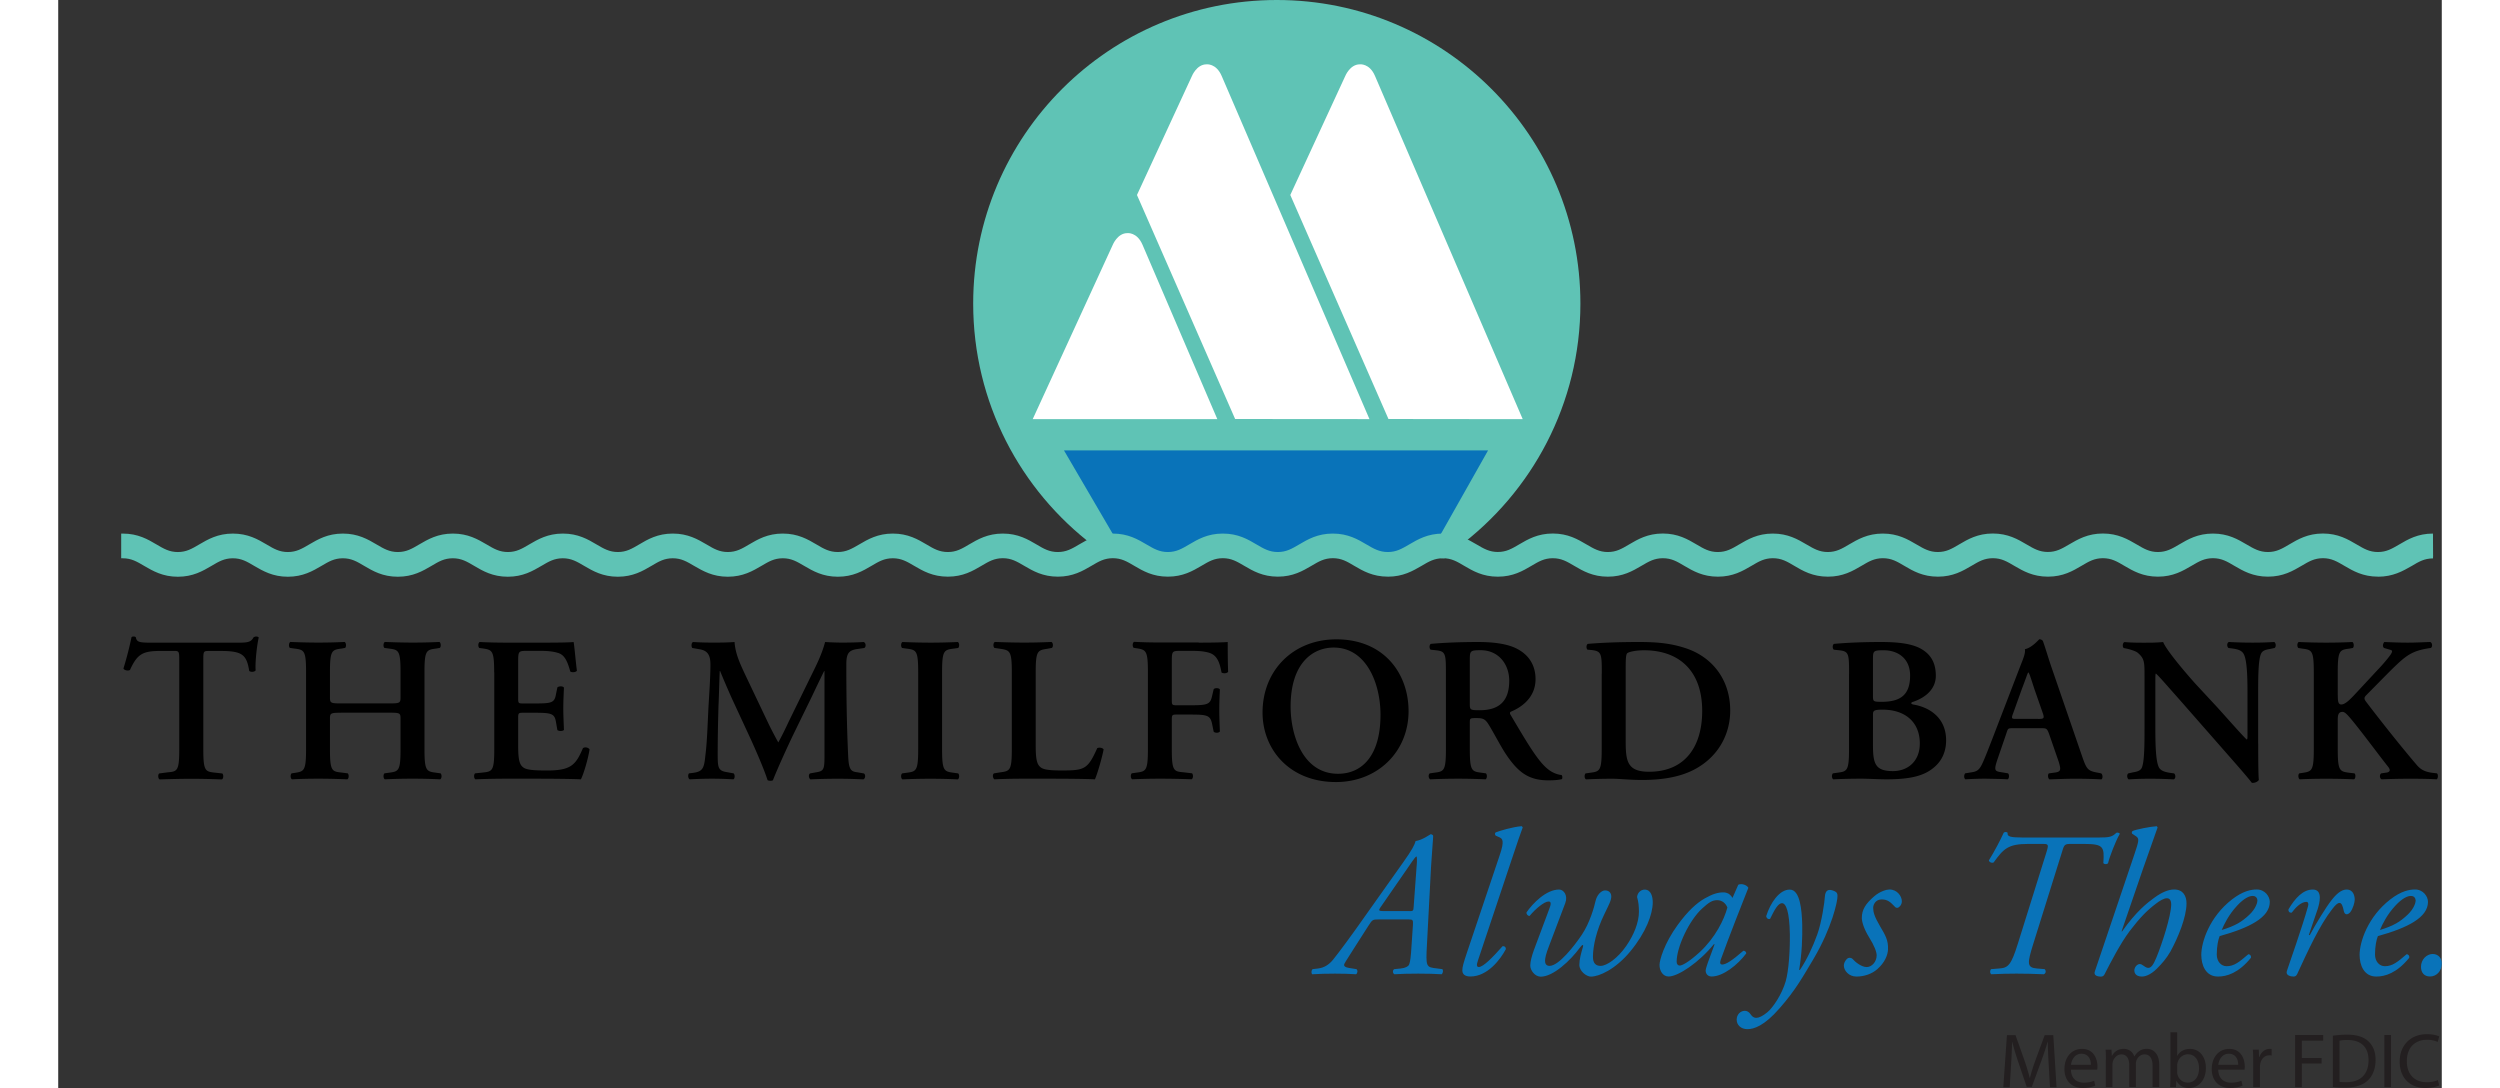 <svg height="1088" viewBox="4.484 11.53 446.786 203.94" width="2500" xmlns="http://www.w3.org/2000/svg"><rect x="4.484" y="11.53" width="446.786" height="203.94" fill="#333333" stroke="none"/><path d="m198.54 113.81c-13.7-10.39-22.55-26.85-22.55-45.37 0-31.43 25.48-56.91 56.91-56.91s56.91 25.48 56.91 56.91c0 18.74-9.07 35.37-23.05 45.74z" fill="#5fc3b5"/><path d="m193.01 95.96h79.49l-11.2 19.83h-56.7z" fill="#0973b9"/><g fill="#5fc3b5"><path d="m264.04 115.85c-1.68 0-2.76.64-4.14 1.45-1.6.94-3.42 2.01-6.18 2.01s-4.57-1.07-6.17-2.01c-1.38-.82-2.46-1.45-4.14-1.45s-2.76.64-4.14 1.45c-1.6.94-3.41 2.01-6.17 2.01-2.77 0-4.57-1.07-6.17-2.01-1.38-.82-2.47-1.45-4.14-1.45s-2.76.64-4.14 1.45c-1.6.94-3.41 2.01-6.17 2.01s-4.57-1.07-6.17-2.01c-1.38-.82-2.47-1.45-4.14-1.45s-2.76.64-4.14 1.45c-1.6.94-3.41 2.01-6.17 2.01-2.77 0-4.57-1.07-6.17-2.01-1.38-.82-2.47-1.45-4.14-1.45s-2.76.64-4.14 1.45c-1.59.94-3.41 2.01-6.17 2.01-2.77 0-4.58-1.07-6.17-2.01-1.38-.82-2.47-1.45-4.14-1.45s-2.76.64-4.14 1.45c-1.6.94-3.41 2.01-6.17 2.01-2.77 0-4.58-1.07-6.18-2.01-1.38-.82-2.47-1.45-4.14-1.45s-2.76.64-4.13 1.45c-1.6.94-3.41 2.01-6.17 2.01-2.77 0-4.57-1.07-6.18-2.01-1.38-.82-2.46-1.45-4.14-1.45-1.67 0-2.76.64-4.13 1.45-1.6.94-3.41 2.01-6.17 2.01-2.77 0-4.58-1.07-6.18-2.01-1.38-.82-2.47-1.45-4.14-1.45s-2.76.64-4.13 1.45c-1.6.94-3.41 2.01-6.17 2.01-2.77 0-4.58-1.07-6.17-2.01-1.38-.82-2.47-1.45-4.14-1.45s-2.76.64-4.13 1.45c-1.6.94-3.41 2.01-6.18 2.01-2.76 0-4.57-1.07-6.17-2.01-1.38-.82-2.47-1.45-4.14-1.45s-2.76.64-4.13 1.45c-1.6.94-3.41 2.01-6.18 2.01-2.76 0-4.57-1.07-6.17-2.01-1.38-.82-2.47-1.45-4.14-1.45s-2.76.64-4.14 1.45c-1.59.94-3.4 2.01-6.17 2.01-2.76 0-4.58-1.07-6.17-2.01-1.38-.82-2.47-1.45-4.14-1.45v-4.01c2.77 0 4.57 1.07 6.17 2.01 1.38.81 2.47 1.45 4.14 1.45s2.76-.64 4.13-1.45c1.6-.94 3.41-2.01 6.17-2.01 2.77 0 4.58 1.07 6.18 2.01 1.37.81 2.46 1.45 4.13 1.45s2.76-.64 4.14-1.45c1.59-.94 3.41-2.01 6.17-2.01 2.77 0 4.57 1.07 6.17 2.01 1.38.81 2.47 1.45 4.14 1.45s2.76-.64 4.14-1.45c1.6-.94 3.41-2.01 6.17-2.01 2.77 0 4.57 1.07 6.18 2.01 1.38.81 2.47 1.45 4.14 1.45s2.76-.64 4.13-1.45c1.59-.94 3.41-2.01 6.17-2.01 2.77 0 4.57 1.07 6.17 2.01 1.38.81 2.47 1.45 4.14 1.45s2.76-.64 4.14-1.45c1.59-.94 3.41-2.01 6.17-2.01 2.77 0 4.58 1.07 6.18 2.01 1.38.81 2.46 1.45 4.14 1.45 1.67 0 2.76-.64 4.14-1.45 1.59-.94 3.4-2.01 6.16-2.01 2.77 0 4.58 1.07 6.18 2.01 1.38.81 2.46 1.45 4.14 1.45 1.67 0 2.76-.64 4.13-1.45 1.6-.94 3.41-2.01 6.17-2.01s4.57 1.07 6.17 2.01c1.38.81 2.47 1.45 4.14 1.45s2.76-.64 4.13-1.45c1.6-.94 3.41-2.01 6.17-2.01s4.58 1.07 6.17 2.01c1.38.81 2.47 1.45 4.14 1.45s2.76-.64 4.14-1.45c1.6-.94 3.4-2.01 6.17-2.01s4.57 1.07 6.17 2.01c1.38.81 2.46 1.45 4.13 1.45s2.76-.64 4.14-1.45c1.6-.94 3.4-2.01 6.17-2.01s4.57 1.07 6.17 2.01c1.38.81 2.46 1.45 4.14 1.45 1.67 0 2.75-.64 4.13-1.45 1.6-.94 3.41-2.01 6.17-2.01s4.57 1.07 6.17 2.01c1.38.81 2.47 1.45 4.14 1.45 1.68 0 2.76-.64 4.14-1.45 1.59-.94 3.41-2.01 6.17-2.01v4.01z"/><path d="m253.72 119.62c-2.84 0-4.69-1.08-6.32-2.04-1.34-.8-2.38-1.42-3.99-1.42-1.6 0-2.65.62-3.98 1.41-1.65.97-3.5 2.05-6.33 2.05-2.84 0-4.68-1.08-6.3-2.03-1.36-.8-2.41-1.43-4.01-1.43s-2.65.62-3.98 1.41c-1.65.97-3.49 2.05-6.33 2.05s-4.68-1.08-6.31-2.04c-1.35-.8-2.4-1.42-4-1.42s-2.65.62-3.98 1.41c-1.64.96-3.49 2.05-6.33 2.05-2.83 0-4.68-1.08-6.3-2.03-1.36-.8-2.41-1.43-4.01-1.43s-2.65.62-3.98 1.41c-1.64.97-3.49 2.05-6.33 2.05s-4.68-1.08-6.31-2.03c-1.35-.8-2.41-1.42-4-1.42-1.61 0-2.65.62-3.98 1.41-1.65.97-3.49 2.05-6.33 2.05-2.83 0-4.68-1.08-6.3-2.03-1.36-.8-2.41-1.43-4.01-1.43s-2.65.62-3.98 1.41c-1.64.96-3.49 2.05-6.33 2.05-2.83 0-4.67-1.08-6.3-2.02-1.37-.81-2.42-1.44-4.02-1.44s-2.65.62-3.97 1.41c-1.65.97-3.5 2.05-6.33 2.05s-4.68-1.08-6.3-2.03c-1.36-.8-2.41-1.43-4.01-1.43s-2.65.62-3.98 1.41c-1.66.97-3.5 2.05-6.33 2.05-2.84 0-4.69-1.08-6.31-2.04-1.35-.8-2.39-1.42-4-1.42-1.6 0-2.65.62-3.97 1.41-1.65.97-3.5 2.05-6.34 2.05s-4.68-1.08-6.31-2.04c-1.34-.8-2.39-1.42-3.99-1.42s-2.65.62-3.98 1.41c-1.64.96-3.49 2.05-6.33 2.05s-4.69-1.09-6.32-2.04c-1.34-.8-2.39-1.42-3.99-1.42s-2.65.62-3.98 1.41c-1.65.97-3.49 2.05-6.33 2.05s-4.69-1.09-6.32-2.04c-1.34-.79-2.39-1.42-3.99-1.42h-.31v-4.63h.31c2.84 0 4.69 1.08 6.31 2.04 1.36.8 2.41 1.42 4 1.42s2.64-.62 3.98-1.41c1.64-.96 3.49-2.05 6.33-2.05s4.69 1.08 6.32 2.04c1.35.8 2.4 1.42 3.99 1.42s2.64-.62 3.98-1.41c1.64-.96 3.48-2.05 6.33-2.05 2.84 0 4.69 1.08 6.32 2.04 1.36.8 2.41 1.42 3.99 1.42 1.59 0 2.65-.62 3.98-1.41 1.64-.96 3.49-2.05 6.33-2.05s4.68 1.08 6.31 2.03c1.37.81 2.42 1.43 4.01 1.43 1.58 0 2.64-.62 3.97-1.41 1.64-.96 3.49-2.05 6.33-2.05s4.69 1.08 6.31 2.04c1.36.8 2.42 1.42 4 1.42s2.63-.62 3.97-1.41c1.63-.97 3.48-2.05 6.33-2.05 2.84 0 4.69 1.09 6.32 2.04 1.35.8 2.4 1.42 3.99 1.42 1.58 0 2.63-.61 3.96-1.4 1.66-.98 3.5-2.06 6.34-2.06 2.85 0 4.7 1.09 6.33 2.05 1.34.8 2.4 1.41 3.99 1.41 1.58 0 2.63-.62 3.97-1.4 1.66-.98 3.51-2.06 6.34-2.06 2.85 0 4.7 1.09 6.33 2.05 1.34.8 2.39 1.41 3.99 1.41 1.58 0 2.63-.62 3.96-1.41 1.65-.97 3.51-2.05 6.34-2.05 2.85 0 4.7 1.09 6.33 2.05 1.34.8 2.39 1.41 3.98 1.41 1.58 0 2.63-.61 3.96-1.4 1.67-.98 3.51-2.06 6.35-2.06s4.68 1.08 6.31 2.04c1.38.81 2.42 1.42 4 1.42 1.59 0 2.64-.62 3.98-1.41 1.64-.97 3.48-2.05 6.33-2.05s4.69 1.08 6.31 2.04c1.36.8 2.41 1.42 4 1.42 1.58 0 2.63-.62 3.96-1.4 1.66-.98 3.5-2.06 6.35-2.06 2.84 0 4.69 1.09 6.32 2.05 1.34.79 2.4 1.41 3.99 1.41 1.58 0 2.63-.62 3.97-1.4 1.65-.97 3.5-2.06 6.35-2.06h.31v4.63h-.31c-1.6 0-2.65.62-3.98 1.41-1.65.96-3.5 2.04-6.34 2.04m-10.31-4.08c1.78 0 2.95.69 4.3 1.5 1.57.93 3.34 1.96 6.01 1.96s4.44-1.04 6-1.96c1.29-.76 2.39-1.42 4-1.5v-3.39c-2.51.07-4.2 1.07-5.7 1.96-1.43.85-2.54 1.5-4.3 1.5s-2.88-.66-4.3-1.5c-1.57-.92-3.34-1.96-6.01-1.96-2.68 0-4.44 1.04-6 1.95-1.45.85-2.56 1.51-4.31 1.51-1.76 0-2.88-.66-4.29-1.5-1.58-.93-3.34-1.96-6.02-1.96-2.67 0-4.43 1.03-5.99 1.95-1.38.82-2.56 1.51-4.32 1.51-1.74 0-2.86-.65-4.27-1.48-1.61-.94-3.37-1.98-6.04-1.98s-4.44 1.04-6 1.95c-1.45.85-2.56 1.51-4.31 1.51s-2.87-.66-4.29-1.5c-1.57-.93-3.34-1.96-6.02-1.96-2.67 0-4.44 1.04-6.01 1.96-1.44.85-2.55 1.51-4.3 1.51-1.76 0-2.88-.66-4.3-1.5-1.57-.93-3.34-1.96-6.02-1.96-2.67 0-4.43 1.03-5.99 1.95-1.45.86-2.57 1.51-4.32 1.51-1.76 0-2.88-.66-4.29-1.5-1.57-.93-3.34-1.96-6.02-1.96-2.67 0-4.44 1.04-6 1.96-1.45.85-2.56 1.51-4.31 1.51-1.76 0-2.88-.66-4.29-1.5-1.57-.93-3.34-1.96-6.02-1.96s-4.45 1.04-6.01 1.96c-1.43.84-2.54 1.5-4.29 1.5-1.76 0-2.88-.66-4.29-1.49-1.58-.93-3.35-1.97-6.02-1.97s-4.44 1.04-6.01 1.96c-1.43.84-2.55 1.5-4.3 1.5-1.76 0-2.88-.66-4.29-1.5-1.59-.93-3.35-1.96-6.02-1.96s-4.44 1.04-6 1.96c-1.37.81-2.54 1.51-4.31 1.51-1.75 0-2.86-.66-4.28-1.49-1.59-.93-3.35-1.97-6.03-1.97s-4.45 1.04-6.02 1.96c-1.42.84-2.54 1.5-4.29 1.5-1.76 0-2.93-.69-4.29-1.5-1.58-.93-3.35-1.96-6.02-1.96s-4.44 1.04-6.01 1.96c-1.42.84-2.54 1.5-4.3 1.5s-2.93-.69-4.29-1.5c-1.52-.89-3.2-1.88-5.7-1.96v3.39c1.6.08 2.71.73 3.99 1.49 1.57.93 3.34 1.96 6.01 1.96s4.43-1.03 5.99-1.95c1.38-.82 2.55-1.51 4.32-1.51 1.78 0 2.95.69 4.3 1.5 1.57.93 3.34 1.96 6.01 1.96 2.68 0 4.44-1.04 6-1.96 1.37-.81 2.53-1.5 4.31-1.5s2.95.69 4.3 1.5c1.58.93 3.34 1.96 6.01 1.96s4.44-1.04 6-1.95c1.37-.81 2.53-1.51 4.31-1.51s2.95.69 4.3 1.5c1.58.93 3.34 1.96 6.02 1.96 2.66 0 4.43-1.03 5.99-1.95 1.38-.82 2.55-1.51 4.32-1.51 1.78 0 2.95.69 4.3 1.5 1.59.93 3.35 1.96 6.02 1.96s4.43-1.04 5.99-1.95c1.37-.81 2.54-1.51 4.31-1.51s2.94.69 4.29 1.5c1.6.93 3.36 1.96 6.02 1.96 2.67 0 4.44-1.04 6-1.96 1.37-.81 2.53-1.5 4.3-1.5 1.78 0 2.95.69 4.3 1.5 1.59.93 3.35 1.96 6.02 1.96s4.43-1.03 5.99-1.95c1.37-.82 2.54-1.51 4.32-1.51 1.77 0 2.94.69 4.3 1.5 1.58.93 3.34 1.96 6.02 1.96 2.67 0 4.44-1.04 6-1.96 1.37-.81 2.54-1.51 4.31-1.51s2.94.69 4.3 1.5c1.58.93 3.35 1.96 6.01 1.96 2.67 0 4.44-1.04 6-1.96 1.36-.81 2.53-1.5 4.31-1.5 1.77 0 2.94.69 4.3 1.5 1.58.93 3.34 1.96 6.01 1.96s4.44-1.04 6-1.95c1.37-.81 2.53-1.51 4.31-1.51s2.95.69 4.3 1.5c1.58.93 3.34 1.96 6.01 1.96 2.66 0 4.43-1.04 5.99-1.95 1.41-.86 2.53-1.52 4.29-1.52"/><path d="m449.62 111.84c-2.77 0-4.57 1.07-6.17 2.01-1.38.81-2.47 1.46-4.15 1.46-1.67 0-2.76-.65-4.13-1.46-1.6-.94-3.41-2.01-6.17-2.01s-4.57 1.07-6.17 2.01c-1.38.81-2.47 1.46-4.13 1.46-1.67 0-2.76-.65-4.15-1.46-1.59-.94-3.4-2.01-6.16-2.01-2.77 0-4.58 1.07-6.17 2.01-1.38.81-2.46 1.46-4.14 1.46-1.67 0-2.76-.65-4.13-1.46-1.6-.94-3.41-2.01-6.18-2.01-2.76 0-4.57 1.07-6.17 2.01-1.38.81-2.46 1.46-4.13 1.46s-2.76-.65-4.14-1.46c-1.59-.94-3.41-2.01-6.17-2.01s-4.57 1.07-6.17 2.01c-1.38.81-2.47 1.46-4.14 1.46s-2.76-.65-4.14-1.46c-1.6-.94-3.4-2.01-6.17-2.01-2.76 0-4.58 1.07-6.17 2.01-1.38.81-2.47 1.46-4.13 1.46-1.67 0-2.76-.65-4.14-1.46-1.6-.94-3.41-2.01-6.17-2.01s-4.57 1.07-6.17 2.01c-1.38.81-2.47 1.46-4.14 1.46-1.68 0-2.76-.65-4.14-1.46-1.59-.94-3.4-2.01-6.17-2.01-2.76 0-4.58 1.07-6.18 2.01-1.38.81-2.46 1.46-4.14 1.46-1.67 0-2.76-.65-4.14-1.46-1.6-.94-3.41-2.01-6.17-2.01s-4.57 1.07-6.17 2.01c-1.38.81-2.46 1.46-4.14 1.46-1.67 0-2.76-.65-4.13-1.46-1.6-.94-3.4-2.01-6.17-2.01v4.01c1.67 0 2.76.64 4.13 1.45 1.6.94 3.41 2.01 6.17 2.01s4.58-1.07 6.17-2.01c1.38-.82 2.47-1.45 4.14-1.45s2.76.64 4.14 1.45c1.6.94 3.41 2.01 6.17 2.01 2.77 0 4.57-1.07 6.17-2.01 1.38-.82 2.46-1.45 4.14-1.45 1.67 0 2.76.64 4.13 1.45 1.6.94 3.41 2.01 6.17 2.01 2.77 0 4.57-1.07 6.17-2.01 1.38-.82 2.47-1.45 4.14-1.45s2.76.64 4.14 1.45c1.6.94 3.41 2.01 6.17 2.01 2.77 0 4.57-1.07 6.17-2.01 1.38-.82 2.46-1.45 4.14-1.45 1.67 0 2.76.64 4.14 1.45 1.6.94 3.41 2.01 6.17 2.01 2.77 0 4.57-1.07 6.17-2.01 1.38-.82 2.47-1.45 4.14-1.45 1.68 0 2.76.64 4.14 1.45 1.6.94 3.41 2.01 6.18 2.01 2.76 0 4.57-1.07 6.16-2.01 1.38-.82 2.47-1.45 4.14-1.45s2.76.64 4.14 1.45c1.6.94 3.41 2.01 6.17 2.01 2.77 0 4.57-1.07 6.17-2.01 1.38-.82 2.47-1.45 4.14-1.45s2.76.64 4.13 1.45c1.6.94 3.41 2.01 6.18 2.01 2.76 0 4.57-1.07 6.17-2.01 1.38-.82 2.47-1.45 4.14-1.45 1.68 0 2.76.64 4.14 1.45 1.59.94 3.4 2.01 6.17 2.01s4.58-1.07 6.18-2.01c1.37-.82 2.46-1.45 4.14-1.45"/><path d="m439.31 119.62c-2.83 0-4.68-1.08-6.3-2.03-1.36-.8-2.41-1.43-4.01-1.43s-2.65.62-3.98 1.41c-1.64.96-3.48 2.05-6.33 2.05-2.83 0-4.67-1.08-6.3-2.03-1.36-.81-2.41-1.43-4.01-1.43s-2.65.62-3.99 1.41c-1.65.97-3.49 2.05-6.33 2.05-2.82 0-4.67-1.08-6.29-2.03-1.36-.81-2.41-1.43-4.02-1.43-1.6 0-2.65.62-3.98 1.41-1.64.97-3.48 2.05-6.32 2.05s-4.68-1.08-6.31-2.03c-1.36-.8-2.4-1.43-4.01-1.43-1.6 0-2.65.62-3.98 1.41-1.65.97-3.49 2.05-6.33 2.05s-4.69-1.08-6.31-2.04c-1.35-.8-2.39-1.42-4-1.42-1.6 0-2.65.62-3.98 1.41-1.66.98-3.5 2.05-6.33 2.05-2.84 0-4.69-1.08-6.31-2.04-1.34-.8-2.39-1.42-4-1.42-1.6 0-2.65.62-3.98 1.41-1.65.97-3.49 2.05-6.33 2.05-2.83 0-4.68-1.08-6.31-2.04-1.34-.8-2.39-1.42-4-1.42-1.6 0-2.65.62-3.99 1.41-1.65.97-3.49 2.05-6.33 2.05-2.83 0-4.68-1.08-6.31-2.04-1.35-.8-2.4-1.42-4-1.42s-2.65.62-3.98 1.41c-1.64.97-3.49 2.05-6.33 2.05-2.83 0-4.68-1.08-6.31-2.04-1.34-.8-2.39-1.42-3.99-1.42h-.31v-4.63h.31c2.84 0 4.69 1.09 6.31 2.04 1.36.8 2.41 1.42 3.99 1.42 1.59 0 2.64-.62 3.98-1.41 1.65-.97 3.5-2.05 6.33-2.05 2.84 0 4.69 1.09 6.32 2.05 1.35.79 2.41 1.42 3.99 1.42 1.59 0 2.64-.62 3.97-1.41 1.65-.97 3.49-2.06 6.34-2.06 2.84 0 4.69 1.09 6.32 2.05 1.35.8 2.4 1.42 3.99 1.42s2.65-.62 3.98-1.41c1.65-.97 3.49-2.05 6.33-2.05s4.69 1.09 6.31 2.04c1.37.8 2.42 1.42 4 1.42s2.64-.62 3.97-1.41c1.64-.96 3.49-2.05 6.34-2.05 2.84 0 4.69 1.09 6.31 2.04 1.37.8 2.42 1.42 4 1.42 1.59 0 2.64-.62 3.97-1.41 1.65-.97 3.49-2.06 6.34-2.06s4.7 1.09 6.33 2.05c1.35.79 2.4 1.41 3.99 1.41 1.58 0 2.63-.62 3.96-1.4 1.67-.98 3.52-2.06 6.35-2.06 2.84 0 4.69 1.09 6.32 2.04 1.36.8 2.41 1.43 3.99 1.43s2.63-.61 3.95-1.39c1.66-.98 3.51-2.07 6.37-2.07 2.84 0 4.69 1.09 6.32 2.05 1.35.79 2.41 1.41 3.99 1.41s2.64-.62 3.97-1.41c1.65-.97 3.49-2.06 6.33-2.06 2.85 0 4.7 1.09 6.33 2.05 1.34.79 2.4 1.42 3.98 1.42 1.59 0 2.63-.62 3.97-1.4 1.66-.98 3.5-2.06 6.35-2.06v.62c-2.68 0-4.44 1.04-6 1.96-1.45.85-2.56 1.51-4.31 1.51-1.76 0-2.87-.66-4.29-1.5-1.57-.92-3.34-1.96-6.02-1.96-2.67 0-4.44 1.04-6 1.96-1.44.84-2.55 1.51-4.3 1.51s-2.87-.66-4.29-1.49c-1.57-.93-3.34-1.97-6.02-1.97-2.69 0-4.46 1.04-6.02 1.96-1.44.85-2.55 1.5-4.3 1.5s-2.87-.66-4.29-1.5c-1.58-.93-3.35-1.96-6.02-1.96-2.66 0-4.43 1.04-5.99 1.95-1.46.86-2.57 1.51-4.32 1.51s-2.87-.66-4.29-1.49c-1.57-.93-3.34-1.97-6.02-1.97-2.67 0-4.44 1.04-6.01 1.96-1.43.84-2.55 1.5-4.3 1.5-1.74 0-2.86-.66-4.28-1.48-1.6-.94-3.36-1.98-6.04-1.98s-4.45 1.04-6.02 1.96c-1.42.84-2.54 1.5-4.29 1.5s-2.87-.66-4.28-1.49c-1.59-.94-3.35-1.97-6.03-1.97-2.67 0-4.43 1.04-5.99 1.95-1.38.82-2.56 1.51-4.32 1.51s-2.87-.66-4.29-1.49c-1.58-.93-3.34-1.97-6.02-1.97s-4.45 1.04-6.02 1.96c-1.43.84-2.54 1.5-4.3 1.5s-2.93-.69-4.3-1.5c-1.57-.93-3.34-1.96-6.01-1.96s-4.44 1.04-6 1.96c-1.43.84-2.55 1.51-4.31 1.51-1.75 0-2.87-.66-4.28-1.49-1.52-.9-3.21-1.89-5.71-1.97v3.39c1.6.08 2.71.73 3.98 1.49 1.58.93 3.35 1.96 6.01 1.96 2.67 0 4.44-1.04 6-1.96 1.37-.81 2.54-1.5 4.31-1.5 1.78 0 2.95.69 4.3 1.5 1.58.93 3.35 1.96 6.02 1.96s4.43-1.03 5.99-1.95c1.44-.85 2.55-1.51 4.33-1.51s2.94.69 4.29 1.5c1.58.92 3.35 1.96 6.01 1.96 2.67 0 4.43-1.03 5.99-1.95 1.38-.82 2.55-1.51 4.32-1.51 1.78 0 2.95.69 4.3 1.5 1.58.93 3.34 1.96 6.02 1.96 2.66 0 4.42-1.03 5.97-1.94 1.39-.82 2.57-1.52 4.34-1.52s2.94.69 4.29 1.5c1.58.93 3.34 1.96 6.02 1.96 2.66 0 4.43-1.03 5.98-1.95 1.38-.82 2.55-1.51 4.32-1.51 1.78 0 2.95.69 4.3 1.5 1.59.93 3.35 1.96 6.02 1.96s4.43-1.04 5.99-1.96c1.37-.81 2.54-1.5 4.31-1.5 1.79 0 2.95.69 4.3 1.5 1.59.93 3.36 1.96 6.01 1.96 2.67 0 4.43-1.03 5.99-1.95 1.38-.82 2.56-1.51 4.33-1.51s2.94.69 4.29 1.5c1.59.93 3.35 1.96 6.02 1.96s4.44-1.04 6.01-1.96c1.36-.8 2.53-1.5 4.3-1.5 1.78 0 2.95.69 4.3 1.5 1.58.93 3.34 1.96 6.01 1.96s4.43-1.03 5.99-1.94c1.38-.82 2.54-1.52 4.33-1.52v.62c-1.61 0-2.66.62-3.98 1.41-1.66.95-3.51 2.02-6.34 2.02"/></g><path d="m27.17 135.24c0-1.63-.04-1.7-1.04-1.7h-2.16c-3.56 0-4.6.43-6.03 3.56-.27.23-1.08.11-1.23-.27.66-2.09 1.23-4.48 1.51-5.84.07-.12.23-.15.42-.15.15 0 .31.04.39.15.19.97.73 1.01 3.36 1.01h15.77c1.9 0 2.47-.12 2.94-1.01.15-.08.31-.15.47-.15.23 0 .42.07.5.19-.38 1.59-.7 4.91-.58 6.15-.19.31-.85.39-1.2.12-.5-3.01-1.24-3.75-5.37-3.75h-2.2c-1 0-1.04.07-1.04 1.7v16.7c0 4.1.35 4.21 2.17 4.41l1.39.15c.27.27.23.97-.08 1.12-2.24-.08-3.98-.12-5.68-.12s-3.52.04-5.99.12c-.31-.15-.35-.93-.07-1.12l1.58-.21c1.82-.15 2.17-.27 2.17-4.37zm30.34 9.89c-1.97 0-2.09.08-2.09 1.12v5.68c0 4.1.35 4.22 2.17 4.41l1.16.15c.27.27.23.97-.08 1.12-2.01-.08-3.75-.12-5.45-.12s-3.44.04-4.91.12c-.31-.15-.35-.85-.08-1.12l.54-.08c1.82-.27 2.17-.38 2.17-4.49v-14.38c0-4.1-.35-4.21-2.17-4.44l-.85-.12c-.27-.19-.23-.97.08-1.12 1.7.07 3.52.12 5.22.12s3.44-.04 4.95-.12c.31.15.35.93.08 1.12l-.66.12c-1.82.23-2.17.35-2.17 4.44v4.68c0 1.08.12 1.16 2.09 1.16h9.05c1.97 0 2.09-.08 2.09-1.16v-4.68c0-4.1-.35-4.21-2.16-4.44l-.85-.12c-.27-.19-.23-.97.08-1.12 1.78.07 3.52.12 5.22.12s3.44-.04 4.99-.12c.31.15.35.93.08 1.12l-.7.12c-1.82.23-2.17.35-2.17 4.44v14.38c0 4.1.35 4.22 2.17 4.45l.85.12c.27.27.23.97-.08 1.12a111.073 111.073 0 0 0 -10.36 0c-.31-.15-.35-.85-.08-1.12l.85-.12c1.82-.23 2.16-.35 2.16-4.45v-5.68c0-1.04-.11-1.12-2.09-1.12h-9.05zm28.69-7.58c0-4.1-.35-4.21-2.17-4.48l-.62-.08c-.27-.27-.23-.96.08-1.12 1.47.08 3.29.12 4.99.12h7.39c2.47 0 4.71-.04 5.22-.12.15.66.39 3.71.62 5.37-.15.31-.93.39-1.24.16-.62-2.24-1.2-3.21-2.43-3.52-.89-.27-2.05-.35-3.09-.35h-2.59c-1.66 0-1.66.07-1.66 2.28v6.53c0 1.01.04 1.05.93 1.05h1.86c3.36 0 4.02-.04 4.29-1.7l.27-1.31c.31-.27 1.04-.27 1.23.04-.04 1.04-.12 2.43-.12 3.86 0 1.47.08 2.82.12 4.06-.19.27-.93.27-1.23.04l-.27-1.55c-.27-1.62-.93-1.7-4.29-1.7h-1.86c-.89 0-.93.08-.93 1.04v4.91c0 1.97.08 3.36.66 4.02.46.54 1.12.85 4.37.85 4.91.08 5.76-1.04 7.11-4.18.35-.27 1.01-.15 1.24.23-.23 1.62-1.08 4.56-1.62 5.61-1.7-.08-5.03-.12-9.55-.12h-4.41c-1.7 0-4.06.04-5.8.12-.31-.15-.35-.85-.08-1.12l1.43-.15c1.82-.19 2.17-.31 2.17-4.41v-14.38zm69.27 18.95c.39.15.35.97-.08 1.12-1.66-.08-3.17-.12-4.71-.12-1.82 0-3.48.04-5.18.12-.31-.15-.46-.89-.08-1.12l1.04-.19c1.55-.23 1.66-.54 1.66-3.17v-15.81h-.08c-1.04 2.13-1.59 3.29-2.32 4.83l-3.32 6.8c-1.31 2.71-3.25 7-3.94 8.81-.15.15-.73.15-1.01 0-.66-2.09-2.32-5.87-3.21-7.81l-3.44-7.42c-.73-1.62-1.78-4.06-2.24-5.22h-.08c-.08 1.9-.15 4.91-.23 6.53-.07 2.36-.15 5.8-.15 8.97 0 2.55.04 3.17 1.7 3.44l1.28.23c.27.23.27.97-.04 1.12-1.43-.08-2.63-.12-4.06-.12-1.24 0-2.63.04-4.13.12-.35-.19-.35-.93-.12-1.12l.66-.08c1.86-.23 2.16-.81 2.39-3.17.31-2.44.39-4.95.58-8.97.15-2.63.38-5.84.38-8.19 0-1.82-.58-2.63-2.09-2.86l-1.31-.23c-.23-.27-.19-1 .15-1.12 1.16.07 2.21.11 3.63.11 1.35 0 2.71 0 4.14-.11.15 2.32 1.16 4.33 2.13 6.41l4.25 8.93c.31.66 1.31 2.59 1.82 3.48.62-1.12 1.16-2.2 2.01-4.02l3.63-7.42c1.24-2.55 2.47-4.83 3.13-7.38 1.04.07 2.32.11 3.17.11 1.62 0 2.98-.04 4.06-.11.43.15.5.89.12 1.12l-1.28.19c-1.7.23-2.09.89-2.09 2.94 0 5.72.08 11.44.35 17.17.12 2.59.54 2.86 1.78 3.01zm14.69-4.57c0 4.1.35 4.21 2.17 4.45l.85.12c.27.27.23.97-.08 1.12-1.7-.08-3.44-.12-5.14-.12s-3.52.04-5.22.12c-.31-.15-.35-.85-.08-1.12l.85-.12c1.82-.23 2.17-.35 2.17-4.45v-14.38c0-4.1-.35-4.21-2.17-4.44l-.85-.12c-.27-.27-.23-.96.08-1.12 1.7.07 3.44.12 5.22.12 1.7 0 3.44-.04 5.14-.12.31.15.35.85.08 1.12l-.85.12c-1.82.23-2.17.35-2.17 4.44zm17.55-.81c0 1.93.08 3.32.66 3.98.46.54 1.08.85 4.18.85 4.29 0 4.91-.19 6.69-4.18.38-.19 1.01-.08 1.2.23-.31 1.62-1.16 4.56-1.63 5.61-1.62-.08-4.95-.12-9.28-.12h-4.02c-1.97 0-3.9.04-5.53.12-.31-.15-.43-.93-.08-1.12l1.16-.19c1.82-.23 2.17-.35 2.17-4.37v-14.38c0-4.02-.35-4.13-2.17-4.41l-1.08-.16c-.27-.19-.27-.96.08-1.12 1.93.07 3.67.12 5.45.12 1.7 0 3.44-.04 5.14-.12.35.15.38.93.08 1.12l-.85.16c-1.82.27-2.17.39-2.17 4.41zm30.54-19.13c2.47 0 4.64-.04 5.45-.12 0 .85 0 3.75.08 5.57-.16.31-.85.39-1.24.15-.39-2.24-1.01-3.36-2.48-3.75-1.04-.27-2.01-.31-3.25-.31h-1.97c-1.62 0-1.62.07-1.62 2.24v6.92c0 .97.04 1.04.93 1.04h2.28c3.36 0 3.98-.08 4.33-1.7l.31-1.31c.23-.27.96-.27 1.16.04-.04 1.01-.11 2.44-.11 3.86 0 1.43.07 2.82.11 4.02-.19.31-.93.31-1.16.04l-.31-1.51c-.35-1.62-.97-1.7-4.33-1.7h-2.28c-.89 0-.93.08-.93 1.04v5.41c0 4.1.35 4.21 2.17 4.37l1.62.19c.27.27.23.97-.08 1.12-2.47-.08-4.21-.11-5.91-.11s-3.44.04-5.22.11c-.31-.15-.35-.85-.08-1.12l.85-.12c1.82-.23 2.17-.35 2.17-4.45v-14.38c0-4.1-.35-4.21-2.17-4.49l-.5-.08c-.27-.27-.23-.96.08-1.12 1.35.07 3.09.12 4.79.12h7.31zm17.24 11.98c0 5.33 2.28 12.6 8.89 12.6 4.41 0 7.96-3.28 7.96-11.06 0-5.84-2.63-12.6-8.78-12.6-3.86.01-8.07 2.83-8.07 11.06m22.11.85c0 7.61-5.8 13.3-13.61 13.3-8.74 0-13.76-6.15-13.76-13.03 0-7.88 5.72-13.72 13.84-13.72 8.93 0 13.53 6.42 13.53 13.45m11.48-1.47c0 1.23 0 1.31 1.86 1.31 3.79 0 5.53-1.86 5.53-5.53 0-3.05-1.97-5.72-5.34-5.72-2.01 0-2.05.12-2.05 1.89zm-4.48-5.56c0-3.71-.04-4.18-1.86-4.37l-1.01-.11c-.27-.27-.27-.89.04-1.09 2.44-.23 5.72-.35 8.89-.35 3.01 0 5.64.38 7.34 1.31 1.97 1.04 3.4 2.86 3.4 5.65 0 3.55-2.75 5.33-4.64 6.11-.23.12-.16.43 0 .65 3.09 5.22 5.02 8.5 6.84 10.01 1.08.93 2.2 1.16 2.67 1.2.19.16.19.58.08.77-.46.12-1.2.23-2.55.23-3.71 0-5.72-1.51-8.08-5.1-1.04-1.62-2.12-3.75-3.05-5.26-.7-1.16-1.12-1.31-2.39-1.31-1.16 0-1.2.04-1.2.85v4.94c0 4.1.35 4.22 2.17 4.45l.85.12c.27.27.23.97-.08 1.12-1.7-.08-3.44-.12-5.14-.12s-3.44.04-5.22.12c-.31-.15-.43-.85-.08-1.12l.85-.12c1.82-.23 2.17-.35 2.17-4.45zm33.7 12.64c0 3.75.27 5.76 4.37 5.76 6.88 0 9.97-4.87 9.97-11.4 0-7.65-4.45-11.37-10.9-11.37-1.63 0-2.86.31-3.13.54s-.31 1.04-.31 2.86zm-4.48-12.64c0-3.71-.04-4.18-1.86-4.41l-.81-.07c-.27-.2-.27-.89.04-1.09 2.78-.23 5.88-.35 9.66-.35 3.67 0 6.3.31 9.12 1.31 4.64 1.7 7.92 5.8 7.92 11.56 0 4.29-2.13 8.7-6.92 11.13-2.75 1.39-6.07 1.86-9.59 1.86-2.36 0-4.18-.23-5.61-.23-1.47 0-3.2.04-4.91.12-.31-.15-.35-.85-.08-1.12l.85-.12c1.82-.23 2.17-.35 2.17-4.45v-14.14zm50.83 13.34c0 3.52.39 4.94 3.75 4.94 2.67 0 5.03-1.74 5.03-5.18 0-3.98-2.71-6.34-7-6.34-1.7 0-1.78.23-1.78 1.01zm0-9.09c0 1.01.12 1.04 1.67 1.04 3.63 0 5.29-1.43 5.29-4.91 0-3.4-2.51-4.75-4.91-4.75-1.93 0-2.05.08-2.05 1.62zm-4.48-4.25c0-3.71-.04-4.18-1.86-4.37l-1.01-.11c-.27-.27-.27-.89.04-1.09 1.74-.15 4.56-.35 8.81-.35 3.25 0 5.84.31 7.57 1.31 1.78 1.04 2.71 2.59 2.71 5.03 0 2.28-1.66 4.02-4.37 4.91-.15.04-.23.15-.23.23s.08.15.31.23c2.94.46 6.22 2.36 6.22 6.73 0 1.78-.58 3.71-2.36 5.14-1.81 1.51-4.37 2.16-8.77 2.16-1.7 0-3.33-.12-4.79-.12-1.7 0-3.52.04-5.22.12-.31-.15-.35-.85-.08-1.12l.85-.12c1.82-.23 2.17-.35 2.17-4.45v-14.13zm35.41 8.5c1.08 0 1.23-.08.93-1.01l-1.62-4.64c-.66-2.05-.89-2.78-1.08-3.05h-.08c-.16.27-.46 1.24-1.16 3.05l-1.62 4.52c-.43 1.12-.31 1.12.62 1.12h4.01zm-4.64 1.74c-1.01 0-.97 0-1.31 1.04l-1.59 4.64c-.77 2.28-.62 2.39.81 2.59l1.12.19c.27.27.23.97-.08 1.12-1.23-.08-2.51-.08-4.09-.12-1.28 0-2.47.04-3.83.12-.27-.19-.31-.77-.04-1.12l1.16-.19c1.12-.15 1.54-.5 2.12-1.78.47-1.01 1.09-2.63 1.9-4.72l5.29-13.76c.5-1.24.85-2.16.73-2.82 1.35-.27 2.63-1.86 2.71-1.86.31 0 .5.12.66.31.62 1.74 1.12 3.56 1.74 5.3l5.57 16.2c.89 2.59 1.08 2.86 3.05 3.21l.58.12c.31.27.31.93.04 1.12a93.42 93.42 0 0 0 -5.03-.12c-1.66 0-3.36.08-4.72.12-.31-.19-.35-.89-.12-1.12l.85-.12c1.39-.15 1.51-.39 1.01-2.05l-1.82-5.26c-.39-1.04-.5-1.04-1.59-1.04zm45.92 2.9c0 1.16 0 5.91.12 6.8-.31.43-.85.58-1.31.54-.62-.81-1.74-2.13-4.52-5.29l-9.05-10.32c-2.51-2.82-3.75-4.29-4.41-4.87-.11 0-.11.43-.11 2.47v7.54c0 2.9.04 6.45.69 7.61.35.58 1.01.81 1.97.97l.85.12c.35.27.31 1.01-.08 1.12-1.43-.08-2.94-.12-4.41-.12-1.63 0-2.67.04-4.02.12-.31-.19-.39-.85-.08-1.12l.85-.19c.73-.12 1.43-.27 1.7-.89.5-1.2.5-4.56.5-7.61v-9.16c0-3.01.04-3.63-1.27-4.76-.43-.35-1.51-.65-2.05-.77l-.58-.12c-.27-.23-.23-1 .16-1.12 1.47.15 3.59.12 4.56.12.81 0 1.74-.04 2.67-.12.65 1.66 4.87 6.53 6.22 8l3.87 4.17c1.62 1.78 5.22 5.88 5.6 6.11.12-.12.12-.31.12-.93v-7.54c0-2.9-.04-6.45-.74-7.62-.35-.58-.96-.81-1.93-.96l-.89-.12c-.35-.27-.31-1 .08-1.12 1.51.08 2.94.12 4.44.12 1.66 0 2.67-.04 4.06-.12.31.19.39.85.07 1.12l-.88.19c-.74.12-1.4.27-1.67.89-.54 1.2-.54 4.56-.54 7.62v9.24zm14.92-9.09c0 1.05.04 1.74.66 1.74.73 0 1.62-.89 2.9-2.28l3.95-4.25c.5-.5 1.62-1.78 2.08-2.4.7-.89.73-1.2.27-1.31l-1.2-.35c-.31-.27-.23-.81.07-1.12 1.63.07 2.9.12 4.33.12 1.66 0 2.86-.08 4.25-.12.42.12.5.93.11 1.12-3.59.5-4.64 1.43-7.31 4.02-1.66 1.66-3.21 3.25-4.71 4.76-.46.46-.54.7-.12 1.27 3.06 4.02 6.73 8.62 9.51 11.87.81.97 1.7 1.31 2.86 1.47l.93.11c.27.2.23 1.01-.07 1.12-1.35-.08-2.9-.11-4.95-.11-1.89 0-3.63.04-5.33.11-.43-.15-.43-.93-.08-1.12l1.04-.15c.62-.12.7-.5.27-1.05-1.62-2.01-6.22-8.27-7.65-9.74-.27-.27-.58-.58-.93-.58-.96 0-.89.93-.89 2.05v4.91c0 4.1.35 4.21 2.17 4.45l.96.11c.27.2.23.97-.08 1.12-1.82-.08-3.56-.11-5.26-.11s-3.52.04-4.91.11c-.31-.15-.35-.93-.08-1.12l.55-.08c1.81-.27 2.16-.38 2.16-4.48v-14.38c0-4.1-.35-4.21-2.16-4.44l-.74-.12c-.27-.27-.23-.96.08-1.12 1.59.07 3.32.12 5.1.12 1.7 0 3.44-.04 4.95-.12.31.15.35.93.08 1.12l-.65.12c-1.82.23-2.17.35-2.17 4.44v4.29z"/><path d="m257.78 182.32c.66 0 .73-.08.77-.77l.62-8.47c0-.54 0-1.01-.08-1.01-.12 0-.35.23-1.47 1.89l-5.37 7.77c-.31.46-.19.58.66.58h4.87zm6.15 10.87c.23.23.11.81-.15.96-1.2-.08-2.67-.12-4.37-.12-1.78 0-3.28.04-4.44.12-.39-.15-.39-.81-.04-.96l1.2-.12c.85-.08 1.35-.39 1.51-.62.12-.19.31-.73.43-2.39l.35-5.18c.04-.89 0-1.01-.81-1.01h-5.57c-1.16 0-1.24.04-1.97 1.2l-2.82 4.41c-1.35 2.13-1.74 2.71-1.74 2.9 0 .23.15.46.89.58l1.43.23c.31.23.19.81-.08.96-1.2-.08-2.39-.12-3.94-.12-1.51 0-2.9.04-4.29.12-.19-.23-.15-.73.08-.96l1.04-.12c1.16-.15 2.01-.7 2.78-1.62 1.12-1.39 3.4-4.44 6.38-8.7l6.8-9.59c1.66-2.32 2.16-3.33 2.32-3.98 1.31-.19 2.75-1.28 2.82-1.28.2 0 .47.16.47.31 0 .65-.19 2.32-.39 5.68l-.77 14.61c-.23 4.29-.2 4.33 1.89 4.56zm6.69-1.67c-.31.89-.27 1.27.15 1.27.85 0 2.67-1.89 4.45-3.9.39-.04.62.16.62.54-1.01 1.93-3.44 5.14-6.65 5.14-1.16 0-1.51-.54-1.51-1.16s.19-1.31.85-3.28l6.15-18.29c.93-2.7.54-3.09-.04-3.36l-.7-.31c-.19-.16-.19-.5 0-.62.7-.27 3.09-1.01 4.87-1.16l.19.23c-.51 1.39-.89 2.47-2.28 6.65zm13.34-9.58c.35-.89.43-1.43-.12-1.43-.77 0-2.4 1.31-3.56 2.71-.34 0-.62-.35-.58-.66 1.2-1.74 3.71-4.29 6.11-4.29.89 0 1.7 1.12 1.16 2.55l-3.06 8.08c-.54 1.39-.73 2.2-.73 2.75 0 .46.19.93.85.93 1.74 0 4.71-3.83 6.07-5.87 1.51-2.28 2.32-5.26 2.52-6.19.27-1.27 1.12-2.09 1.82-2.09.93 0 1.16.74 1.16 1.08 0 .81-.43 1.55-1.35 3.48-1.39 2.86-2.09 5.8-2.09 7.89 0 1.16.5 1.7 1.43 1.7 1.16 0 3.21-1.43 4.79-3.71 1.51-2.16 2.4-4.52 2.4-6.46 0-.93-.08-1.85-.35-2.74.08-.81.7-1.39 1.43-1.39 1.24 0 1.51 1.43 1.51 2.4 0 2.16-1.24 5.6-4.22 9.2-2.78 3.36-5.84 4.71-7.38 4.71-.81 0-2.16-1.01-2.16-2.2 0-1.04.35-2.28.65-3.28.19-.62-.08-.58-.54.04-1.81 2.47-5.02 5.45-7.34 5.45-1.08 0-1.97-1.16-1.97-2.09 0-.73.27-1.74.65-2.82zm28.72-.16c-2.47 2.2-4.83 7.27-4.83 10.01 0 .46.23.73.58.73.39 0 1.55-.51 3.75-2.52 2.94-2.74 4.56-6.07 5.18-8.35-.27-.73-.93-1.39-1.93-1.39-.94.01-1.55.44-2.75 1.52m6.72-4.41c.66-.31 1.66.08 1.89.58-.58 1.43-3.94 9.97-5.18 13.49-.23.66-.04.89.27.89.66 0 1.78-.66 3.98-2.59.27 0 .54.19.54.5-1.62 2.17-4.37 4.33-6.49 4.33-.89 0-1.12-.74-1.12-1.04 0-.27.08-.62.39-1.51l1.28-3.48-.12-.04c-2.75 3.4-6.69 6.07-8.5 6.07-1.08 0-1.7-1.08-1.7-2.16 0-.89.85-3.98 3.4-7.5 1.86-2.55 3.52-4.1 5.1-4.99 1.51-.85 2.47-1.12 3.48-1.12.42 0 .69.12.93.23.15.08.58.43.77.81zm11.99 7.47c.04 2.47-.04 5.29-.58 8.5h.15c1.28-1.9 2.4-4.29 3.25-6.65.81-2.24 1.39-6.15 1.43-7.15.08-1.12.66-1.2.93-1.2s.77.15 1.08.35c.23.15.35.35.35.77.04.97-1.04 5.95-4.48 11.79-1.93 3.21-3.28 5.76-6.38 9.28-2.86 3.29-4.79 3.91-6.03 3.91s-2.01-.81-2.01-1.78c0-.96.7-1.66 1.54-1.66.39 0 .78.23 1.05.62.12.19.46.7 1.08.7.5 0 1.2-.31 2.12-1.08.97-.81 2.67-3.25 3.41-5.8.54-1.97.81-5.53.77-8.81-.08-4.29-.73-5.8-1.47-5.8-.77 0-1.43 1.31-2.24 2.94-.42.12-.66-.15-.73-.5.81-2.59 2.51-4.99 4.41-4.99 1.96-.02 2.27 3.85 2.35 6.56m18.67-4.37c0 .62-.39 1.04-.7 1.2-.27.08-.5 0-.73-.31-.66-.65-1.16-1.24-2.36-1.24-1.12 0-1.58.97-1.58 1.55 0 .81.19 1.62 1.31 3.52.96 1.62 1.54 2.59 1.47 4.29-.04 1.04-.58 2.47-2.01 3.71-1 .89-2.44 1.39-3.91 1.39s-2.36-1.16-2.36-2.05c0-.38.15-.81.58-1.27.31-.27.73-.27 1.04 0 .5.58 1.66 1.54 2.67 1.54.93 0 1.86-.97 1.86-2.2 0-.66-.46-1.85-1.43-3.4-1-1.62-1.35-2.94-1.35-3.6 0-1.51.66-2.63 2.32-4.06 1.12-.97 2.36-1.28 2.86-1.28 1.43 0 2.32 1.24 2.32 2.21m36.92-11.95c1.97 0 2.52-.12 3.29-.89.19-.08.58 0 .65.19-.77 1.31-1.97 4.44-2.2 5.49-.16.27-.7.27-.89 0 .2-3.05.08-3.59-3.67-3.59h-2.36c-1.24 0-1.31.08-1.78 1.7l-5.33 17.05c-1.12 3.6-1.24 4.45.7 4.6l1.43.12c.31.27.27.81-.16.96-2.09-.08-3.44-.12-5.1-.12-1.59 0-2.9.04-4.72.12-.3-.19-.3-.73-.04-.96l1.51-.12c1.7-.12 2.24-.65 3.48-4.6l5.33-17.05c.54-1.7.43-1.7-.81-1.7h-2.55c-3.83 0-4.64.93-6.5 3.48-.38.15-.81-.04-.89-.39.97-1.54 2.24-3.94 2.78-5.18.16-.19.58-.19.74 0-.12.69.43.89 2.78.89zm6.61 3.33c.85-2.55 1.04-3.09.43-3.52l-.81-.54c-.07-.19-.07-.35.12-.5.62-.27 3.17-.81 4.52-.89l.15.23c-.77 2.16-2.01 5.68-2.78 7.89l-3.98 11.6v-.04l.08.07c2.71-3.83 4.72-5.37 6.11-6.38s2.63-1.51 3.67-1.51c1.7 0 2.32 1.24 2.32 2.59 0 2.67-1.66 6.57-3.02 9.05-.77 1.31-1.51 2.17-2.51 3.17-1.27 1.28-2.32 1.51-2.82 1.51-1.27 0-1.43-.81-1.43-1.12 0-.66.54-1.23 1.04-1.23.15 0 .35.08.54.23.31.23.73.5 1.01.5.58 0 .97-.58 1.54-1.93 1.04-2.51 2.78-7.85 2.78-9.97 0-.73-.27-1.16-.81-1.16s-1.35.46-2.09 1.05c-1.62 1.23-2.9 2.51-4.91 5.14-1.74 2.32-3.67 6.07-4.67 8.04-.16.31-.35.46-.7.46-.43 0-1.47-.12-1.12-1.01zm19.29 9.47c-1.51 1.63-2.4 3.41-2.86 4.53 2.55-.78 3.75-1.51 5.18-2.86 1.2-1.12 1.51-2.28 1.51-2.63 0-.38-.2-.89-.89-.89-.55-.01-1.55.34-2.94 1.85m6.15-.74c0 2.94-3.83 4.87-9.4 6.42-.27.66-.54 1.89-.54 3.44 0 1.31.81 2.2 1.85 2.2 1.39 0 2.36-.77 4.06-2.24.35 0 .58.31.5.66-2.36 2.9-4.56 3.52-6.18 3.52-2.32 0-3.13-2.16-3.13-4.06 0-2.43 1.55-7.15 5.76-10.4 2.01-1.55 3.52-1.86 4.64-1.86 1.54 0 2.44 1.32 2.44 2.32m8.97 1.36-1.66 4.87h.19c1.16-2.17 3.05-5.26 4.06-6.53.89-1.16 1.86-2.01 2.82-2.01 1.35 0 1.54 1.31 1.54 1.89s-.35 1.7-.81 2.32c-.46.58-1.08.62-1.24-.19-.19-1.01-.43-1.51-.81-1.51-.35 0-.77.38-1.36 1.16-2.35 3.01-4.52 7.73-6.57 12.18-.15.31-.35.46-.66.46-.43 0-1.54-.15-1.28-1.01.5-1.54 2.94-8.39 3.98-12.18.12-.42.04-.81-.31-.81-1 0-2.05 1.08-2.74 2.01-.39.08-.66-.15-.62-.61 1.24-2.09 2.71-3.71 4.56-3.71 1.95-.01 1.25 2.62.91 3.67m14.54-.62c-1.51 1.63-2.4 3.41-2.86 4.53 2.55-.78 3.75-1.51 5.18-2.86 1.2-1.12 1.51-2.28 1.51-2.63 0-.38-.2-.89-.89-.89-.55-.01-1.55.34-2.94 1.85m6.14-.74c0 2.94-3.83 4.87-9.39 6.42-.27.66-.54 1.89-.54 3.44 0 1.31.81 2.2 1.86 2.2 1.39 0 2.36-.77 4.06-2.24.35 0 .58.31.5.66-2.36 2.9-4.56 3.52-6.18 3.52-2.32 0-3.13-2.16-3.13-4.06 0-2.43 1.55-7.15 5.76-10.4 2.01-1.55 3.52-1.86 4.64-1.86 1.53 0 2.42 1.32 2.42 2.32m2.59 11.52c0 1.55-1.08 2.47-2.2 2.47-1.08 0-1.7-.7-1.7-1.82 0-1.39 1.08-2.4 2.2-2.4 1.12.01 1.7.86 1.7 1.75" fill="#0973b9"/><path d="m225.09 90.07-18.4-41.99 10.29-22.27s.88-2.22 2.74-2.22c0 0 1.81-.24 2.85 2.18l27.7 64.32zm-22.95-32.62s.88-2.22 2.74-2.22c0 0 1.81-.24 2.85 2.18l14.02 32.68h-34.6zm51.69 32.62-18.4-41.99 10.29-22.27s.88-2.22 2.74-2.22c0 0 1.82-.24 2.85 2.18l27.69 64.33z" fill="#fff"/><path d="m377.58 211.02c-.07-1.36-.16-3-.15-4.21h-.04c-.33 1.14-.74 2.37-1.23 3.71l-1.73 4.74h-.96l-1.58-4.65c-.46-1.38-.86-2.64-1.13-3.79h-.03c-.03 1.22-.1 2.85-.19 4.32l-.26 4.19h-1.2l.68-9.77h1.61l1.67 4.72c.41 1.2.74 2.28.99 3.29h.04c.25-.98.59-2.06 1.03-3.29l1.74-4.72h1.61l.61 9.77h-1.23zm4.18 1.01c.03 1.73 1.13 2.44 2.4 2.44.91 0 1.46-.16 1.94-.36l.22.91c-.45.2-1.22.45-2.33.45-2.16 0-3.45-1.44-3.45-3.55 0-2.12 1.25-3.78 3.29-3.78 2.29 0 2.9 2.02 2.9 3.3 0 .26-.03.46-.04.59zm3.74-.91c.01-.81-.33-2.07-1.77-2.07-1.29 0-1.86 1.19-1.96 2.07zm2.81-.93c0-.72-.01-1.32-.06-1.9h1.11l.06 1.13h.04c.39-.67 1.04-1.29 2.2-1.29.96 0 1.68.58 1.98 1.41h.03c.22-.39.49-.69.78-.91.42-.32.88-.5 1.55-.5.93 0 2.31.61 2.31 3.04v4.13h-1.25v-3.97c0-1.35-.49-2.16-1.52-2.16-.72 0-1.29.54-1.51 1.16-.06.17-.1.41-.1.64v4.33h-1.25v-4.2c0-1.12-.49-1.93-1.46-1.93-.8 0-1.38.64-1.58 1.28-.07.19-.1.41-.1.62v4.23h-1.25v-5.11zm12.1-5.17h1.26v4.41h.03c.45-.78 1.26-1.29 2.39-1.29 1.74 0 2.97 1.45 2.96 3.58 0 2.51-1.58 3.75-3.15 3.75-1.01 0-1.82-.39-2.35-1.32h-.04l-.06 1.16h-1.1c.03-.48.06-1.19.06-1.81zm1.26 7.48c0 .16.03.32.06.46.25.89.99 1.5 1.91 1.5 1.33 0 2.13-1.09 2.13-2.7 0-1.41-.72-2.61-2.09-2.61-.87 0-1.68.59-1.94 1.57-.03.14-.07.32-.07.52zm7.7-.47c.03 1.73 1.13 2.44 2.4 2.44.91 0 1.46-.16 1.94-.36l.22.91c-.45.2-1.22.45-2.33.45-2.16 0-3.45-1.44-3.45-3.55 0-2.12 1.25-3.78 3.29-3.78 2.29 0 2.9 2.02 2.9 3.3 0 .26-.03.46-.04.59zm3.74-.91c.01-.81-.33-2.07-1.77-2.07-1.29 0-1.86 1.19-1.96 2.07zm2.81-.64c0-.83-.01-1.54-.06-2.19h1.11l.05 1.38h.06c.32-.94 1.09-1.54 1.94-1.54.14 0 .25.01.36.05v1.2a1.85 1.85 0 0 0 -.43-.04c-.9 0-1.54.68-1.71 1.64-.03.17-.06.38-.06.59v3.74h-1.26zm7.86-4.94h5.26v1.06h-4v3.25h3.7v1.04h-3.7v4.42h-1.26zm7.06.13c.77-.11 1.68-.2 2.68-.2 1.81 0 3.1.42 3.96 1.22.87.8 1.38 1.93 1.38 3.51 0 1.6-.49 2.9-1.4 3.8-.91.91-2.42 1.41-4.32 1.41-.9 0-1.65-.04-2.29-.12v-9.62zm1.26 8.64c.32.06.78.07 1.28.07 2.69 0 4.16-1.51 4.16-4.14.01-2.31-1.29-3.77-3.96-3.77-.65 0-1.15.06-1.48.13zm8.4-8.77h1.26v9.77h-1.26zm10.29 9.45c-.46.23-1.39.48-2.58.48-2.76 0-4.83-1.75-4.83-4.96 0-3.06 2.07-5.13 5.1-5.13 1.22 0 1.99.26 2.32.43l-.3 1.03c-.48-.23-1.16-.41-1.97-.41-2.29 0-3.81 1.46-3.81 4.03 0 2.39 1.38 3.93 3.76 3.93.77 0 1.55-.16 2.06-.41z" fill="#231f20"/></svg>